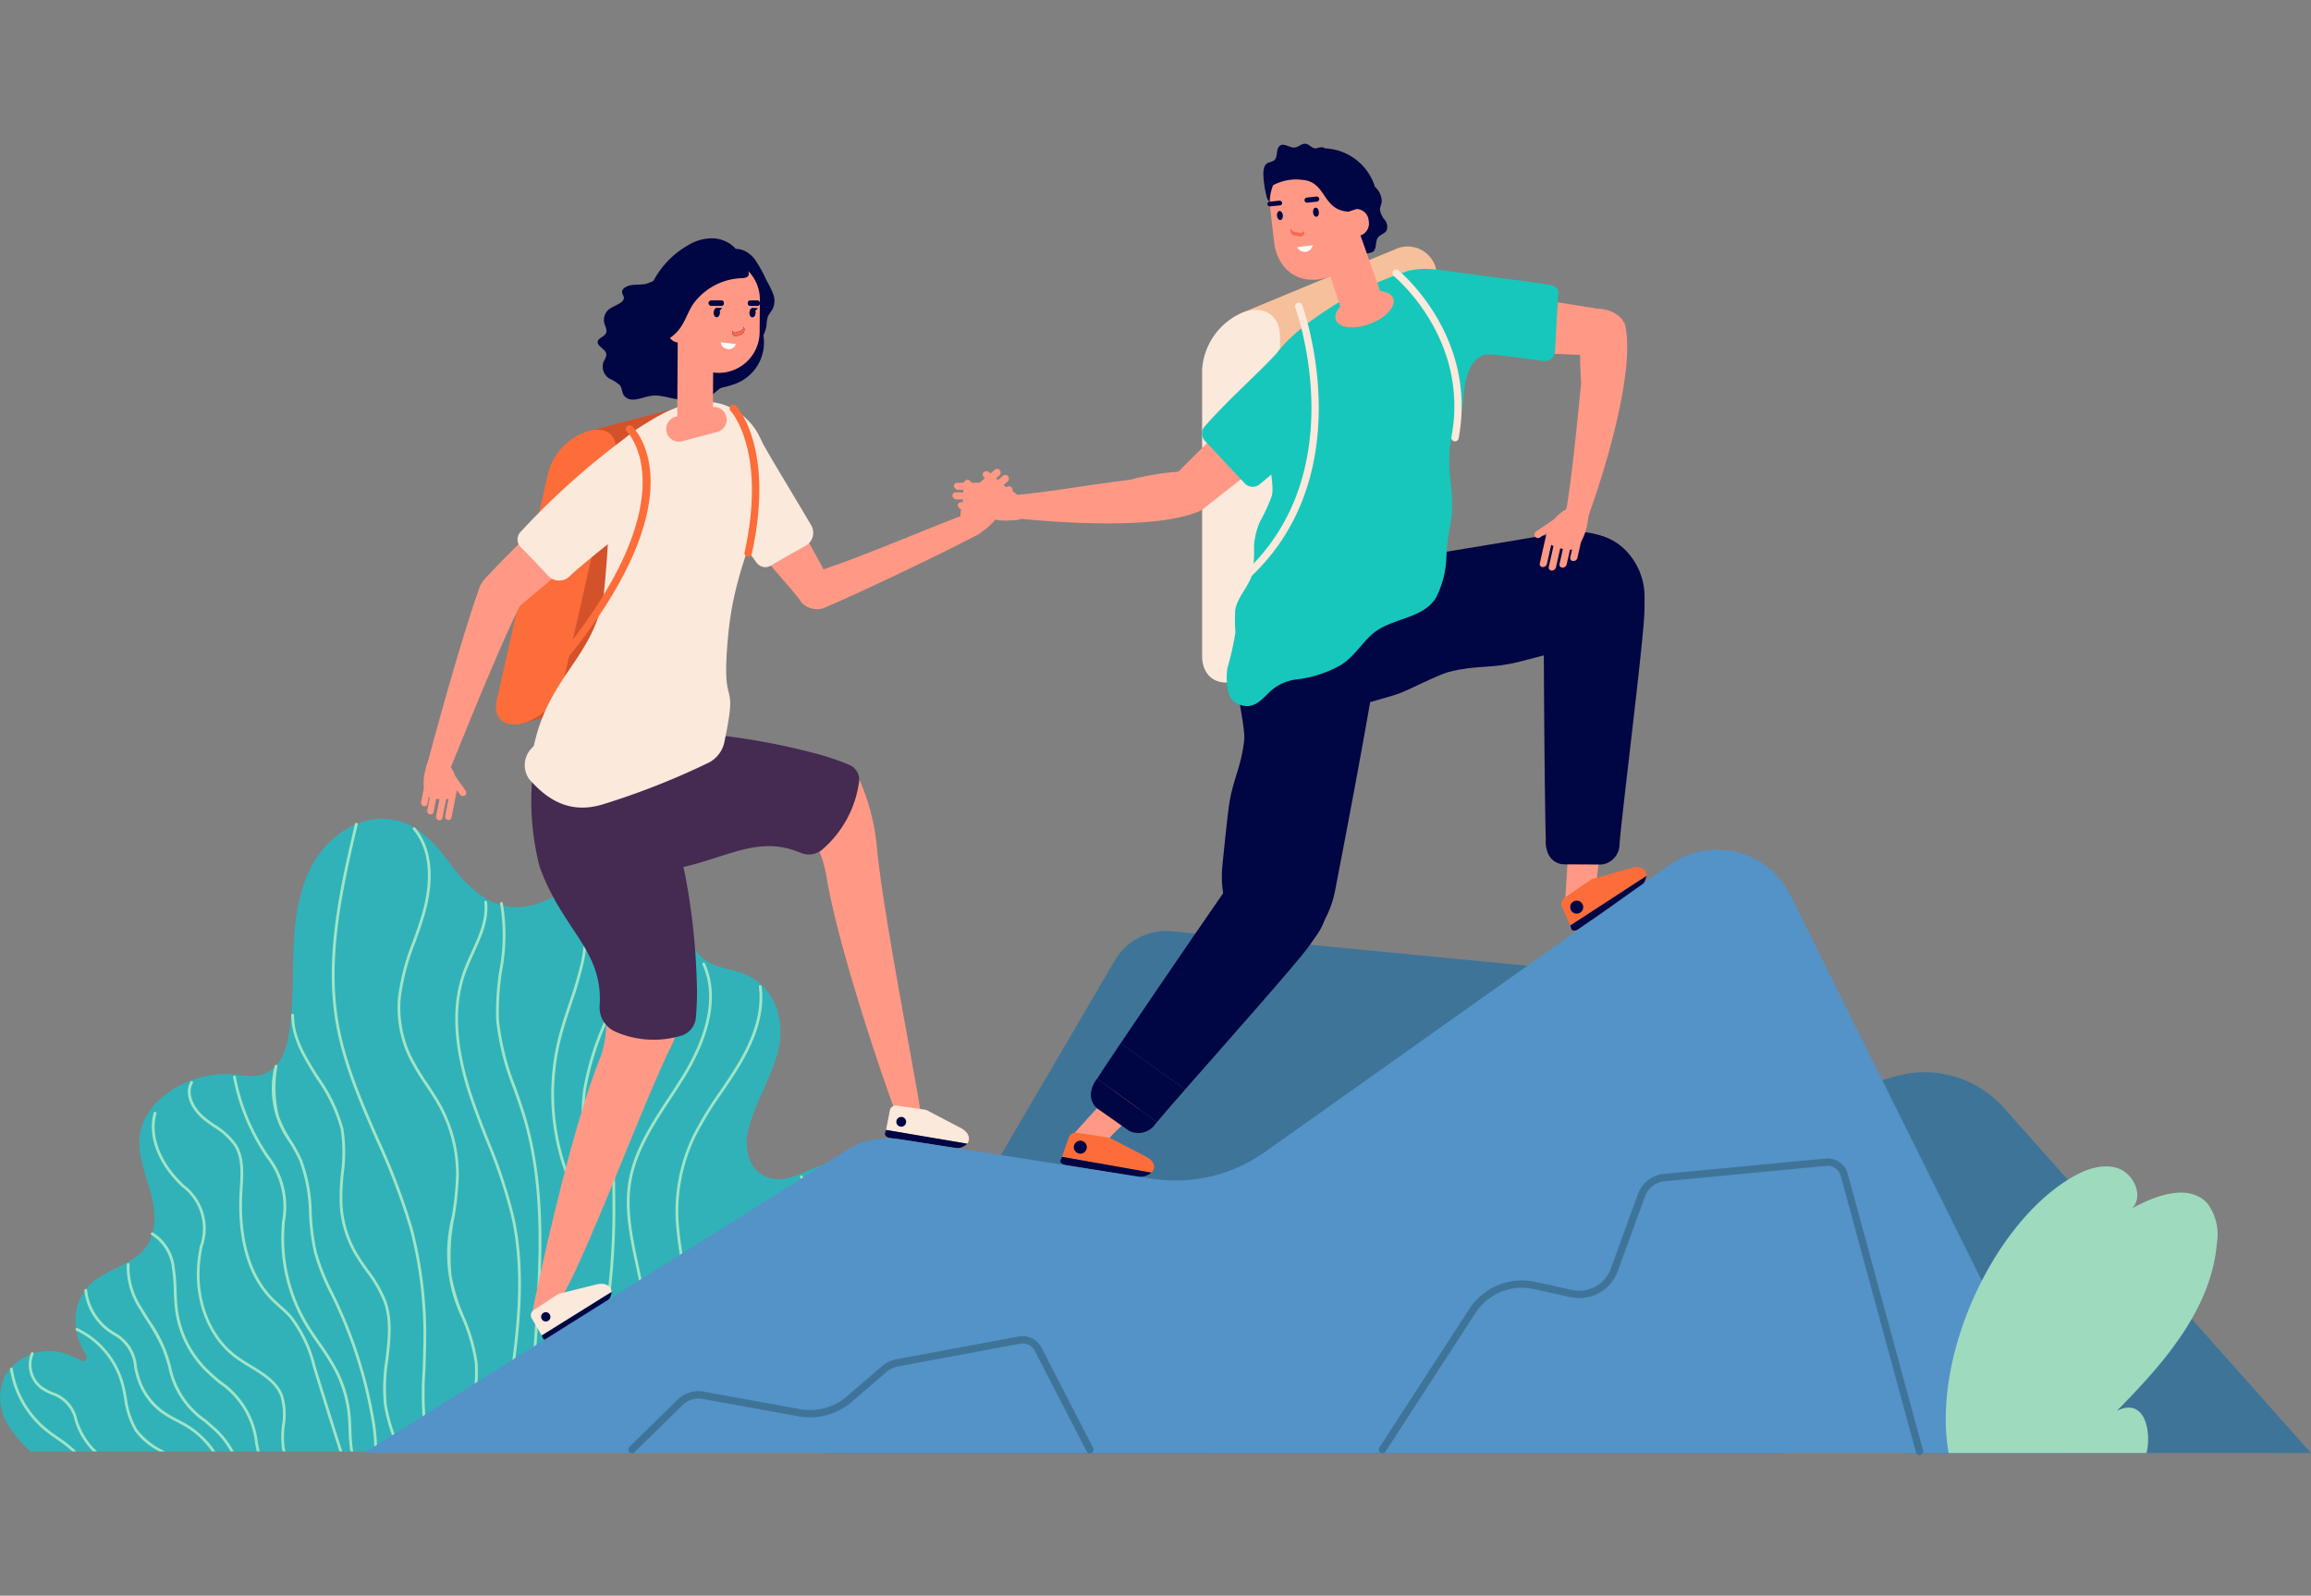 <svg xmlns="http://www.w3.org/2000/svg" width="256.272" height="177" viewBox="0 0 256.272 177">
  <rect x="0" y="0" width="256.272" height="177" fill="#808080" stroke="none"/>
  <g id="Group_6406" data-name="Group 6406" transform="translate(936.264 2662)">
    <g id="Group_6405" data-name="Group 6405" transform="translate(-867.629 -1047.903)">
      <g id="Group_4718" data-name="Group 4718" transform="translate(-68.635 -1523.272)">
        <path id="Path_3480" data-name="Path 3480" d="M954.754,486.992H1061.38a9.188,9.188,0,0,0-3.9-9.4c-2.354-1.631-5.548-2.56-7.224-4.659-1.589-1.989-1.417-4.548-.942-6.878s1.2-4.72.521-7.018a5.927,5.927,0,0,0-6.238-4.036c-2.278.321-4.2,2.093-6.466,1.744-2.593-.4-3.273-3.156-2.8-5.234.716-3.166,2.711-6.077,3.411-9.245s-.417-7.016-4.087-8.332c-1.055-.378-2.238-.514-3.242-.973-3.4-1.554-2.985-5.66-5.374-8.138a7.662,7.662,0,0,0-6.8-1.852c-3.47.73-6,3.685-9.586,3.663-3.186-.02-5.485-2.376-7.133-4.558s-3.53-4.651-6.651-5.163c-3.8-.624-7.257,2.085-8.8,4.933-3.273,6.037-1.488,13.007-2.771,19.506-.326,1.652-1.2,3.568-3.238,3.939a10.318,10.318,0,0,1-2.735-.105c-4.986-.443-10.009,2.85-10.445,6.847-.243,2.225.748,4.4,1.307,6.59s.593,4.7-1.224,6.393c-1.387,1.3-3.586,1.858-5.109,3.052-2.634,2.065-2.594,5.607-.912,8.233a.428.428,0,0,1-.537.633,13.457,13.457,0,0,0-2.183-.919,5.837,5.837,0,0,0-6.233,2.494,5.722,5.722,0,0,0,.537,5.891A13.647,13.647,0,0,0,954.754,486.992Z" transform="translate(-951.388 -416.824)" fill="#31b2b9"/>
        <g id="Group_4717" data-name="Group 4717" transform="translate(1.106 0.441)">
          <g id="Group_4698" data-name="Group 4698" transform="translate(35.689)">
            <path id="Path_3481" data-name="Path 3481" d="M1078.558,465.731a56.91,56.91,0,0,1,2.848,8.588c1.335,6.164.542,12.726-.306,18.393-.372,2.484-.786,4.983-1.231,7.472h.313c.441-2.473.853-4.957,1.223-7.426.852-5.694,1.648-12.289.3-18.5a57.163,57.163,0,0,0-2.863-8.635c-.608-1.551-1.236-3.155-1.773-4.755-1.856-5.532-2.106-10.038-.766-13.776.263-.734.6-1.474.925-2.189.822-1.8,1.671-3.67,1.448-5.656a.154.154,0,1,0-.307.034c.213,1.9-.618,3.728-1.423,5.494-.328.721-.667,1.467-.935,2.212-1.364,3.806-1.115,8.378.764,13.978C1077.319,462.57,1077.949,464.177,1078.558,465.731Z" transform="translate(-1061.457 -430.457)" fill="#a0e5c6"/>
            <path id="Path_3482" data-name="Path 3482" d="M1046.468,453.047a73.994,73.994,0,0,1,3.791,9.981,46.706,46.706,0,0,1,1.464,13.172c-.012.76-.037,1.539-.062,2.293a36.114,36.114,0,0,0,.475,9.139h.317a35.58,35.58,0,0,1-.484-9.129c.025-.755.05-1.536.063-2.3a47.027,47.027,0,0,0-1.474-13.257,74.261,74.261,0,0,0-3.806-10.024c-1.821-4.175-3.7-8.493-4.457-13.037-1.218-7.35.575-15.023,2.157-21.792a.154.154,0,1,0-.3-.07c-1.589,6.8-3.39,14.5-2.161,21.913C1042.749,444.519,1044.64,448.855,1046.468,453.047Z" transform="translate(-1041.583 -417.905)" fill="#a0e5c6"/>
          </g>
          <g id="Group_4699" data-name="Group 4699" transform="translate(53.885 5.746)">
            <path id="Path_3483" data-name="Path 3483" d="M1088.145,460.2c.356,1.013.724,2.06,1.036,3.1,2.385,7.945,1.808,16.438,1.249,24.652-.277,4.084-.559,8.3-.485,12.431h.308c-.075-4.124.206-8.331.484-12.41.561-8.241,1.14-16.763-1.261-24.761-.314-1.045-.683-2.1-1.04-3.112a28.65,28.65,0,0,1-1.912-7.575,29.177,29.177,0,0,1,.357-5.493,21.094,21.094,0,0,0,.071-7.474.154.154,0,1,0-.3.07,20.861,20.861,0,0,1-.076,7.364,29.415,29.415,0,0,0-.359,5.552A28.878,28.878,0,0,0,1088.145,460.2Z" transform="translate(-1086.187 -436.397)" fill="#a0e5c6"/>
            <path id="Path_3484" data-name="Path 3484" d="M1111.041,470.388a78.383,78.383,0,0,1-4.7,25.583h.328a78.687,78.687,0,0,0,4.683-25.579c.018-1.325,0-2.675-.015-3.98a59.49,59.49,0,0,1,.477-10.359,16.414,16.414,0,0,1,1.405-4.711c.31-.625.683-1.233,1.044-1.822.219-.357.445-.725.656-1.1a19.785,19.785,0,0,0,2.431-7.368c.221-1.839.137-4.338-1.517-5.8a7.638,7.638,0,0,0-.8-.592,6.021,6.021,0,0,1-.9-.7,1.544,1.544,0,0,1-.447-1.75.154.154,0,0,0-.267-.155,1.83,1.83,0,0,0,.5,2.124,6.388,6.388,0,0,0,.949.731,7.446,7.446,0,0,1,.769.568c1.553,1.371,1.627,3.763,1.415,5.529a19.475,19.475,0,0,1-2.393,7.252c-.208.366-.433.733-.651,1.087-.365.594-.741,1.208-1.057,1.846a16.714,16.714,0,0,0-1.433,4.8,59.757,59.757,0,0,0-.48,10.413C1111.041,467.719,1111.058,469.067,1111.041,470.388Z" transform="translate(-1098.117 -431.991)" fill="#a0e5c6"/>
          </g>
          <g id="Group_4700" data-name="Group 4700" transform="translate(65.605 15.51)">
            <path id="Path_3485" data-name="Path 3485" d="M1116.443,507.489c-.532.868-1.071,1.748-1.527,2.652h.343c.43-.829.933-1.652,1.447-2.491a32.5,32.5,0,0,0,1.776-3.155,19.471,19.471,0,0,0,1.314-10.877c-.193-1.394-.5-2.806-.788-4.171-.649-3.027-1.32-6.156-.8-9.217.567-3.372,2.51-6.333,4.39-9.2.517-.788,1.051-1.6,1.548-2.411,2.089-3.4,4.173-8.355,2.233-12.607a.154.154,0,0,0-.281.128c1.884,4.128-.165,8.977-2.216,12.318-.495.805-1.028,1.618-1.543,2.4-1.9,2.891-3.859,5.88-4.437,9.316-.524,3.119.153,6.278.808,9.332.292,1.36.593,2.766.784,4.149a19.16,19.16,0,0,1-1.288,10.7A32.193,32.193,0,0,1,1116.443,507.489Z" transform="translate(-1114.916 -455.924)" fill="#a0e5c6"/>
          </g>
          <g id="Group_4701" data-name="Group 4701" transform="translate(60.026 5.783)">
            <path id="Path_3486" data-name="Path 3486" d="M1103.659,467.038a.155.155,0,0,1-.141-.09,25.533,25.533,0,0,1-1.564-16.54c.334-1.372.787-2.733,1.227-4.049a45.911,45.911,0,0,0,1.318-4.447c.53-2.367.819-5.766-.814-8.509a.154.154,0,0,1,.265-.158c1.685,2.83,1.392,6.312.85,8.734a46.092,46.092,0,0,1-1.326,4.477c-.437,1.31-.889,2.664-1.22,4.024a25.227,25.227,0,0,0,1.406,16.026,17.12,17.12,0,0,0,.913-6.616,32.808,32.808,0,0,1,.182-3.837,31.775,31.775,0,0,1,2.244-7.463c1.092-2.784,2.222-5.663,2.313-8.666a13.17,13.17,0,0,0-2.165-7.606.154.154,0,0,1,.257-.17,13.472,13.472,0,0,1,2.216,7.785c-.093,3.056-1.233,5.961-2.335,8.769a31.556,31.556,0,0,0-2.225,7.39,32.527,32.527,0,0,0-.179,3.8c-.019,2.393-.04,4.868-1.083,7.056A.155.155,0,0,1,1103.659,467.038Z" transform="translate(-1101.24 -432.081)" fill="#a0e5c6"/>
          </g>
          <g id="Group_4702" data-name="Group 4702" transform="translate(71.52 18.015)">
            <path id="Path_3487" data-name="Path 3487" d="M1148.4,533.7c-.72,3.857-2.686,7.452-4.629,10.7h.359c1.925-3.228,3.855-6.8,4.573-10.642.221-1.186.333-2.416.441-3.607a14.049,14.049,0,0,1,3.054-9.281c.429-.6.872-1.222,1.254-1.871.632-1.075,1.583-3.169.844-5.112a.154.154,0,0,0-.288.109c.693,1.824-.217,3.82-.822,4.847-.374.637-.814,1.253-1.239,1.848a14.339,14.339,0,0,0-3.11,9.433C1148.73,531.3,1148.619,532.526,1148.4,533.7Z" transform="translate(-1137.915 -492.685)" fill="#a0e5c6"/>
            <path id="Path_3488" data-name="Path 3488" d="M1129.722,513.777a16.264,16.264,0,0,1,.539-3.848,33.079,33.079,0,0,1,1.317-3.709,18.214,18.214,0,0,0,1.111-13.156,39.523,39.523,0,0,1-.666-5.019,19.218,19.218,0,0,1,1.858-9.132,38.706,38.706,0,0,1,3-4.924c.643-.947,1.308-1.926,1.909-2.923,2-3.315,2.8-6.215,2.455-8.866a.154.154,0,1,0-.306.04c.337,2.579-.453,5.414-2.414,8.667-.6.99-1.259,1.966-1.9,2.909a38.885,38.885,0,0,0-3.02,4.964,19.521,19.521,0,0,0-1.888,9.279,39.724,39.724,0,0,0,.67,5.059,17.926,17.926,0,0,1-1.094,12.988,33.425,33.425,0,0,0-1.329,3.745,16.594,16.594,0,0,0-.55,3.928Z" transform="translate(-1129.414 -462.066)" fill="#a0e5c6"/>
          </g>
          <g id="Group_4703" data-name="Group 4703" transform="translate(79.803 37.842)">
            <path id="Path_3489" data-name="Path 3489" d="M1169.8,561.852a17.676,17.676,0,0,1-3.205,5.68l-.053.068h.389a17.662,17.662,0,0,0,3.167-5.661c.166-.575.3-1.2.429-1.8.428-1.989.871-4.045,2.57-4.925a7.532,7.532,0,0,1,1.591-.53c1.028-.262,2.092-.532,2.58-1.489a.154.154,0,0,0-.275-.14c-.425.833-1.375,1.075-2.381,1.331a7.738,7.738,0,0,0-1.656.555c-1.828.947-2.286,3.076-2.73,5.134C1170.095,560.672,1169.962,561.287,1169.8,561.852Z" transform="translate(-1159.677 -535.714)" fill="#a0e5c6"/>
            <path id="Path_3490" data-name="Path 3490" d="M1150.073,542.551c.16-.271.322-.543.488-.818a23.647,23.647,0,0,0,1.589-2.941,22.9,22.9,0,0,0,1.186-4.287,17.2,17.2,0,0,1,4.128-8.952,31.861,31.861,0,0,0,2.4-3.549,15.982,15.982,0,0,0,1.545-11.219.154.154,0,0,0-.3.07,15.671,15.671,0,0,1-1.515,11,31.675,31.675,0,0,1-2.374,3.514,17.492,17.492,0,0,0-4.183,9.074,22.639,22.639,0,0,1-1.168,4.23,23.4,23.4,0,0,1-1.569,2.9c-.194.323-.389.648-.58.977Z" transform="translate(-1149.717 -510.665)" fill="#a0e5c6"/>
          </g>
          <g id="Group_4704" data-name="Group 4704" transform="translate(84.087 40.565)">
            <path id="Path_3491" data-name="Path 3491" d="M1160.374,544.238a.153.153,0,0,1-.095-.033.155.155,0,0,1-.027-.216,17.28,17.28,0,0,0,2.439-5.265,31.816,31.816,0,0,1,1.178-3.156,31.14,31.14,0,0,1,3.99-6.032c.636-.816,1.294-1.66,1.9-2.512,2.485-3.494,3.519-6.692,3.073-9.505a.154.154,0,1,1,.3-.049c.459,2.9-.594,6.17-3.127,9.733-.61.858-1.27,1.7-1.908,2.523a30.875,30.875,0,0,0-3.953,5.97,31.636,31.636,0,0,0-1.167,3.125,17.506,17.506,0,0,1-2.488,5.357A.154.154,0,0,1,1160.374,544.238Z" transform="translate(-1160.22 -517.34)" fill="#a0e5c6"/>
          </g>
          <g id="Group_4705" data-name="Group 4705" transform="translate(89.992 57.538)">
            <path id="Path_3492" data-name="Path 3492" d="M1175.021,571.136a7.167,7.167,0,0,1,2.432-3.719,9,9,0,0,1,2.2-1,14.1,14.1,0,0,0,1.55-.612,7.167,7.167,0,0,0,3.91-6.717.154.154,0,1,0-.308.019,6.851,6.851,0,0,1-3.737,6.421,13.813,13.813,0,0,1-1.516.6,9.227,9.227,0,0,0-2.273,1.034,7.662,7.662,0,0,0-2.583,3.972Z" transform="translate(-1174.694 -558.947)" fill="#a0e5c6"/>
          </g>
          <g id="Group_4706" data-name="Group 4706" transform="translate(95.331 59.634)">
            <path id="Path_3493" data-name="Path 3493" d="M1188.16,574.178a7.492,7.492,0,0,1,1.782-1.862c.3-.213.628-.4.946-.586a9.183,9.183,0,0,0,1.286-.843,8.58,8.58,0,0,0,2.116-3.211,6.943,6.943,0,0,1,2.383-3.306.154.154,0,1,0-.163-.261,7.277,7.277,0,0,0-2.5,3.438,8.351,8.351,0,0,1-2.033,3.1,8.941,8.941,0,0,1-1.244.813c-.323.187-.657.38-.969.6a7.984,7.984,0,0,0-1.982,2.113Z" transform="translate(-1187.782 -564.085)" fill="#a0e5c6"/>
          </g>
          <g id="Group_4707" data-name="Group 4707" transform="translate(101.828 60.947)">
            <path id="Path_3494" data-name="Path 3494" d="M1213.421,583.211c.381-.67.744-1.35,1.068-2.049a1.151,1.151,0,0,1,.371-.526,1.087,1.087,0,0,1,.418-.106,2.177,2.177,0,0,0,.333-.059,1.162,1.162,0,0,0,.815-.956.154.154,0,0,0-.306-.036.845.845,0,0,1-.593.7,1.9,1.9,0,0,1-.286.05,1.322,1.322,0,0,0-.537.146,1.39,1.39,0,0,0-.494.661c-.345.745-.734,1.468-1.145,2.179Z" transform="translate(-1209.247 -574.431)" fill="#a0e5c6"/>
            <path id="Path_3495" data-name="Path 3495" d="M1204.048,576.083a15.106,15.106,0,0,0,.648-2.295c.12-.534.245-1.087.408-1.613a10.38,10.38,0,0,1,2.928-4.6.154.154,0,1,0-.208-.228,10.692,10.692,0,0,0-3.015,4.742c-.166.537-.292,1.1-.414,1.636a14.059,14.059,0,0,1-.689,2.362Z" transform="translate(-1203.707 -567.302)" fill="#a0e5c6"/>
          </g>
          <g id="Group_4708" data-name="Group 4708" transform="translate(103.785 63.07)">
            <path id="Path_3496" data-name="Path 3496" d="M1208.845,579.165A20.558,20.558,0,0,0,1209.7,577c.582-1.669,1.132-3.246,2.46-4.211a.154.154,0,0,0-.181-.25c-1.407,1.022-2,2.719-2.57,4.36a18.959,18.959,0,0,1-.9,2.267Z" transform="translate(-1208.504 -572.508)" fill="#a0e5c6"/>
          </g>
          <g id="Group_4709" data-name="Group 4709" transform="translate(19.723 21.176)">
            <path id="Path_3497" data-name="Path 3497" d="M1036.036,482.618a16.871,16.871,0,0,1,.038,4.862,24.8,24.8,0,0,0-.143,3.5,12.333,12.333,0,0,0,1.6,5.435c.4.69.864,1.352,1.316,1.991a14.253,14.253,0,0,1,1.966,3.4c.711,2.025.461,4.137.195,6.374a20.091,20.091,0,0,0-.177,4.969,19.48,19.48,0,0,0,1.013,3.734c.168.487.334.987.489,1.488h.323c-.163-.536-.341-1.07-.52-1.589a19.2,19.2,0,0,1-1-3.674,19.834,19.834,0,0,1,.178-4.893c.258-2.173.525-4.42-.21-6.513a14.494,14.494,0,0,0-2.005-3.473c-.449-.634-.913-1.289-1.3-1.966a12.018,12.018,0,0,1-1.562-5.3,24.555,24.555,0,0,1,.142-3.451,17.1,17.1,0,0,0-.043-4.952,17.813,17.813,0,0,0-2.716-5.7c-1.417-2.249-2.756-4.374-2.755-6.889a.154.154,0,0,0-.308,0c0,2.6,1.425,4.866,2.8,7.053A17.6,17.6,0,0,1,1036.036,482.618Z" transform="translate(-1019.089 -469.813)" fill="#a0e5c6"/>
            <path id="Path_3498" data-name="Path 3498" d="M1004.154,492.39c.371.3.775.585,1.165.857a7.5,7.5,0,0,1,2.27,2.078c.828,1.342.724,3.027.624,4.657-.009.139-.017.279-.025.417-.21,3.652.224,8.7,3.482,12.016.288.293.6.571.9.84a14.426,14.426,0,0,1,1.174,1.138,14.659,14.659,0,0,1,2.583,5.492c.9,2.922,1.832,5.883,2.761,8.8l.166.52h.324c-.066-.206-.132-.412-.2-.614-.928-2.916-1.857-5.877-2.76-8.8a14.9,14.9,0,0,0-2.646-5.605,14.737,14.737,0,0,0-1.2-1.163c-.3-.266-.6-.541-.884-.827-3.18-3.233-3.6-8.192-3.394-11.782.008-.138.016-.276.025-.415.1-1.678.21-3.413-.669-4.838a7.85,7.85,0,0,0-2.357-2.169c-.386-.268-.784-.545-1.146-.842-1.185-.974-2.028-2.591-1.345-3.8a.154.154,0,0,0-.268-.152C1001.934,489.62,1002.909,491.367,1004.154,492.39Z" transform="translate(-1002.445 -480.654)" fill="#a0e5c6"/>
          </g>
          <g id="Group_4710" data-name="Group 4710" transform="translate(24.728 26.831)">
            <path id="Path_3499" data-name="Path 3499" d="M1027.336,492.241a17.652,17.652,0,0,1,1.119,2.025,17.441,17.441,0,0,1,1.094,5.887,25.239,25.239,0,0,0,.568,4.4,24.779,24.779,0,0,0,1.849,4.61c.171.354.347.72.515,1.081a50.13,50.13,0,0,1,3.938,12.461,21.158,21.158,0,0,1,.388,3.869h.308a21.5,21.5,0,0,0-.392-3.923,50.436,50.436,0,0,0-3.963-12.537c-.169-.363-.346-.729-.516-1.084a24.536,24.536,0,0,1-1.828-4.551,24.967,24.967,0,0,1-.559-4.343,17.686,17.686,0,0,0-1.12-5.99,17.92,17.92,0,0,0-1.138-2.061,13.126,13.126,0,0,1-1.381-2.7,13.262,13.262,0,0,1-.168-5.53.154.154,0,0,0-.306-.034,10.091,10.091,0,0,0,1.591,8.429Z" transform="translate(-1021.12 -483.675)" fill="#a0e5c6"/>
            <path id="Path_3500" data-name="Path 3500" d="M1018.381,495.634a8.827,8.827,0,0,1,1.771,7.189c-.029.477-.06.97-.072,1.453a18.8,18.8,0,0,0,2.586,9.919c.45.761.962,1.5,1.456,2.211a27.322,27.322,0,0,1,1.881,2.98,13.635,13.635,0,0,1,1.449,4.975c.045.5.063,1.007.081,1.5a19.659,19.659,0,0,0,.153,2.127c.016.1.036.2.054.3h.313c-.022-.115-.044-.229-.061-.348a19.491,19.491,0,0,1-.15-2.094c-.018-.5-.036-1.011-.082-1.517a13.943,13.943,0,0,0-1.482-5.088,27.5,27.5,0,0,0-1.9-3.014c-.491-.709-1-1.442-1.444-2.193a18.487,18.487,0,0,1-2.543-9.755c.012-.477.042-.967.072-1.441a9.117,9.117,0,0,0-1.821-7.378c-.15-.228-.3-.464-.452-.7a23.194,23.194,0,0,1-3.166-8.061.154.154,0,0,0-.3.056,23.511,23.511,0,0,0,3.209,8.17C1018.075,495.168,1018.23,495.4,1018.381,495.634Z" transform="translate(-1014.714 -485.395)" fill="#a0e5c6"/>
          </g>
          <g id="Group_4711" data-name="Group 4711" transform="translate(15.736 32.062)">
            <path id="Path_3501" data-name="Path 3501" d="M995.973,504.789a5.779,5.779,0,0,1,2.006,6.662c-.056.312-.115.634-.162.949-.691,4.543.9,9,4.042,11.361.524.393,1.107.748,1.672,1.093,1.465.893,2.85,1.737,3.406,3.228a7.064,7.064,0,0,1,.172,3.156,10.177,10.177,0,0,0-.021,2.528c.022.134.053.266.086.4h.315a4.422,4.422,0,0,1-.1-.448,9.962,9.962,0,0,1,.023-2.451,7.39,7.39,0,0,0-.19-3.292c-.594-1.591-2.089-2.5-3.535-3.384-.558-.34-1.135-.692-1.647-1.076-3.056-2.291-4.6-6.636-3.922-11.068.047-.311.105-.631.161-.94a6.064,6.064,0,0,0-2.089-6.933c-.224-.228-.454-.464-.671-.7-2.095-2.274-2.969-4.959-2.34-7.18a.154.154,0,0,0-.3-.084c-.658,2.325.243,5.119,2.411,7.473C995.515,504.321,995.747,504.559,995.973,504.789Z" transform="translate(-992.673 -496.498)" fill="#a0e5c6"/>
          </g>
          <g id="Group_4712" data-name="Group 4712" transform="translate(8.239 45.435)">
            <path id="Path_3502" data-name="Path 3502" d="M992.471,529.569a4.958,4.958,0,0,1,2.265,3.705,19.457,19.457,0,0,1,.2,2.482c.026.7.053,1.429.145,2.14a11.707,11.707,0,0,0,3.144,6.552c.535.557,1.135,1.07,1.716,1.566a9.182,9.182,0,0,1,4.019,6.7l.18.853h.315l-.194-.916a9.469,9.469,0,0,0-4.12-6.876c-.574-.491-1.169-1-1.694-1.545a11.394,11.394,0,0,1-3.061-6.378c-.091-.7-.118-1.416-.143-2.111a19.7,19.7,0,0,0-.2-2.522,5.257,5.257,0,0,0-2.425-3.927.154.154,0,1,0-.144.272Z" transform="translate(-985.007 -529.278)" fill="#a0e5c6"/>
            <path id="Path_3503" data-name="Path 3503" d="M976.907,549.353c.194.141.4.272.6.4a4.384,4.384,0,0,1,2.323,3.67c.1.432.209.879.35,1.3a7.5,7.5,0,0,0,2.819,3.779,14.839,14.839,0,0,0,1.565.909,15.81,15.81,0,0,1,1.42.812,9.848,9.848,0,0,1,2.461,2.444h.381a10.419,10.419,0,0,0-2.67-2.7,16.024,16.024,0,0,0-1.447-.829,14.54,14.54,0,0,1-1.533-.889,7.191,7.191,0,0,1-2.7-3.622c-.136-.411-.241-.852-.342-1.278a4.675,4.675,0,0,0-2.456-3.858c-.194-.125-.394-.254-.581-.389a6.193,6.193,0,0,1-2.487-4.319.154.154,0,0,0-.306.031A6.5,6.5,0,0,0,976.907,549.353Z" transform="translate(-974.294 -538.377)" fill="#a0e5c6"/>
          </g>
          <g id="Group_4713" data-name="Group 4713" transform="translate(12.927 48.828)">
            <path id="Path_3504" data-name="Path 3504" d="M988.088,544.118a19.994,19.994,0,0,1,1.691,3.076,20.333,20.333,0,0,1,.638,1.961,9.628,9.628,0,0,0,3.981,6.059c.251.217.511.44.76.664a9.489,9.489,0,0,1,2.165,2.618h.344a9.539,9.539,0,0,0-2.3-2.847c-.251-.225-.512-.45-.764-.667a9.341,9.341,0,0,1-3.887-5.911,15.171,15.171,0,0,0-2.364-5.115c-.284-.452-.578-.92-.849-1.387a8.127,8.127,0,0,1-1.383-4.8.154.154,0,1,0-.307-.029,8.412,8.412,0,0,0,1.423,4.985C987.507,543.194,987.8,543.664,988.088,544.118Z" transform="translate(-985.787 -537.596)" fill="#a0e5c6"/>
          </g>
          <g id="Group_4714" data-name="Group 4714" transform="translate(2.074 56.037)">
            <path id="Path_3505" data-name="Path 3505" d="M960.464,565.879a6.487,6.487,0,0,0,1.276.694,3.769,3.769,0,0,1,2.56,2.927c.092.255.187.518.292.771a8.188,8.188,0,0,0,1.729,2.58h.436a7.9,7.9,0,0,1-1.88-2.7c-.1-.246-.2-.505-.287-.757a4.057,4.057,0,0,0-2.723-3.1,6.27,6.27,0,0,1-1.216-.659,3.084,3.084,0,0,1-.929-3.573.154.154,0,0,0-.282-.124A3.4,3.4,0,0,0,960.464,565.879Z" transform="translate(-959.182 -559.161)" fill="#a0e5c6"/>
            <path id="Path_3506" data-name="Path 3506" d="M972.023,555.561a9.326,9.326,0,0,1,4.9,5.742c.171.588.289,1.212.4,1.816a9.318,9.318,0,0,0,1.2,3.6,7.536,7.536,0,0,0,2.716,2.24h.646a8.062,8.062,0,0,1-3.107-2.413,8.954,8.954,0,0,1-1.154-3.481c-.115-.611-.235-1.243-.41-1.845a9.638,9.638,0,0,0-5.067-5.935.154.154,0,1,0-.132.279Z" transform="translate(-966.732 -555.268)" fill="#a0e5c6"/>
          </g>
          <g id="Group_4715" data-name="Group 4715" transform="translate(0 60.427)">
            <path id="Path_3507" data-name="Path 3507" d="M957.987,573.038c.423.345.878.662,1.318.969a15.871,15.871,0,0,1,1.718,1.321h.432a14.03,14.03,0,0,0-1.974-1.574c-.435-.3-.886-.618-1.3-.955a10.7,10.7,0,0,1-3.776-6.639.154.154,0,1,0-.305.046A11.008,11.008,0,0,0,957.987,573.038Z" transform="translate(-954.099 -566.028)" fill="#a0e5c6"/>
          </g>
          <g id="Group_4716" data-name="Group 4716" transform="translate(42.979 0.507)">
            <path id="Path_3508" data-name="Path 3508" d="M1062.55,447.758c.526.793,1.07,1.613,1.527,2.461a15.673,15.673,0,0,1,1.866,7.479,32.023,32.023,0,0,1-.471,4.6,16.535,16.535,0,0,0,1.089,11.238,19.41,19.41,0,0,1,1.463,5.059,19.721,19.721,0,0,1-.443,5.255,23.164,23.164,0,0,0-.485,4.516h.308a22.889,22.889,0,0,1,.48-4.463,19.934,19.934,0,0,0,.446-5.338,19.638,19.638,0,0,0-1.483-5.141,21.994,21.994,0,0,1-1.4-4.509,21.774,21.774,0,0,1,.325-6.571,32.368,32.368,0,0,0,.474-4.647,15.986,15.986,0,0,0-1.9-7.627c-.463-.86-1.011-1.686-1.541-2.485a25.276,25.276,0,0,1-1.848-3.1,12.49,12.49,0,0,1-1.152-6.39,25.246,25.246,0,0,1,1.644-6.24c.366-1.026.745-2.086,1.047-3.148.654-2.294,1.383-6.579-1.083-9.508a.154.154,0,0,0-.236.2c2.374,2.819,1.66,6.99,1.023,9.225-.3,1.052-.677,2.107-1.041,3.128a25.482,25.482,0,0,0-1.661,6.318,12.8,12.8,0,0,0,1.181,6.548A25.581,25.581,0,0,0,1062.55,447.758Z" transform="translate(-1059.453 -419.149)" fill="#a0e5c6"/>
          </g>
        </g>
      </g>
      <g id="Group_4774" data-name="Group 4774" transform="translate(69.072 -1586.719)">
        <path id="Path_3545" data-name="Path 3545" d="M1310.575,299.858l-21.627,9.127.023-40.368,16.907-7.012a3.245,3.245,0,0,1,4.7,2.934Z" transform="translate(-1288.948 -261.297)" fill="#f6c09c"/>
      </g>
      <g id="Group_4775" data-name="Group 4775" transform="translate(64.673 -1579.72)">
        <path id="Path_3546" data-name="Path 3546" d="M1282.481,319.428c-2.385,1.006-4.318-.148-4.318-2.579V285.04a7.417,7.417,0,0,1,4.318-6.223c2.384-1.006,4.317.148,4.317,2.579v31.81A7.418,7.418,0,0,1,1282.481,319.428Z" transform="translate(-1278.164 -278.454)" fill="#fbe9dc"/>
      </g>
      <g id="Group_4776" data-name="Group 4776" transform="translate(-10.596 -1569.507)">
        <path id="Path_3547" data-name="Path 3547" d="M1112.106,334.039l-18.446,5.077,7.274-32.407,11.812-3.08a4.168,4.168,0,0,1,5.117,4.953Z" transform="translate(-1093.66 -303.49)" fill="#d3522a"/>
      </g>
      <g id="Group_4777" data-name="Group 4777" transform="translate(-13.642 -1566.429)">
        <path id="Path_3548" data-name="Path 3548" d="M1089.165,343.605c-2.033.53-3.325-.614-2.886-2.555l5.746-25.41a6.68,6.68,0,0,1,4.476-4.475c2.033-.53,3.325.614,2.886,2.555l-5.746,25.41A6.68,6.68,0,0,1,1089.165,343.605Z" transform="translate(-1086.193 -311.035)" fill="#fc6d3a"/>
      </g>
      <path id="Path_3549" data-name="Path 3549" d="M1472.383,527.975l-34.071-38.3a11.75,11.75,0,0,0-12.015-3.485l-27.779,7.961,28.959,33.819Z" transform="translate(-1284.746 -1980.897)" fill="#3f7499"/>
      <path id="Path_3550" data-name="Path 3550" d="M1282.113,505.236l-25.17-53.742-42.6-4.13a6.593,6.593,0,0,0-6.327,3.232l-31.982,54.641Z" transform="translate(-1153.027 -1958.159)" fill="#3f7499"/>
      <g id="Group_4786" data-name="Group 4786" transform="translate(20.497 -1527.668)">
        <g id="Group_4785" data-name="Group 4785">
          <path id="Path_3555" data-name="Path 3555" d="M1172.3,410.466c-.669.295-1.377.388-2.425.892.213.442.684.7,1.013,1.212a13.025,13.025,0,0,1,1.531,4.423c1.44,8.536,7.03,24.556,7.551,25.7,1.468.813,3.015,1.209,2.786-.215-.846-5.267-4.227-22.44-4.8-29.18a24.459,24.459,0,0,0-1.931-7.248C1174.509,407.9,1174.315,409.579,1172.3,410.466Z" transform="translate(-1169.877 -406.047)" fill="#ff9985"/>
        </g>
      </g>
      <g id="Group_4787" data-name="Group 4787" transform="translate(-7.004 -1533.983)">
        <path id="Path_3556" data-name="Path 3556" d="M1136.11,397.086a1.786,1.786,0,0,0-1.051-1.772,27.1,27.1,0,0,0-3.949-1.323,73.633,73.633,0,0,0-11.226-2.05,49.89,49.89,0,0,1-4.934-1.373l-.642,1.552-11.842,12.725a8.067,8.067,0,0,0,1.074.141c2.273.952,6.713,2.361,9.031,2.233,7.636-.422,11.437-4.577,17.079-2.156a2.327,2.327,0,0,0,2.478-.47A12.06,12.06,0,0,0,1136.11,397.086Z" transform="translate(-1102.465 -390.568)" fill="#452a51"/>
      </g>
      <g id="Group_4791" data-name="Group 4791" transform="translate(29.496 -1491.469)">
        <g id="Group_4790" data-name="Group 4790" transform="translate(0 0)">
          <g id="Group_4788" data-name="Group 4788" transform="translate(0.121)">
            <path id="Path_3557" data-name="Path 3557" d="M1196.678,495.259l3.847,2.014c.941.493,1.1,1.251.708,1.741l-9-1.527.421-2.131a.67.67,0,0,1,.752-.568Z" transform="translate(-1192.233 -494.781)" fill="#fbe9dc"/>
          </g>
          <g id="Group_4789" data-name="Group 4789" transform="translate(0 2.706)">
            <path id="Path_3558" data-name="Path 3558" d="M1192.057,501.413l-.11.356c-.068.221.178.472.513.525l7,1.09a1.66,1.66,0,0,0,1.6-.443Z" transform="translate(-1191.936 -501.413)" fill="#000543"/>
          </g>
        </g>
      </g>
      <g id="Group_4792" data-name="Group 4792" transform="translate(30.763 -1490.207)">
        <path id="Path_3559" data-name="Path 3559" d="M1196.116,498.523a.543.543,0,1,1-.427-.638A.543.543,0,0,1,1196.116,498.523Z" transform="translate(-1195.04 -497.874)" fill="#000543"/>
      </g>
      <g id="Group_4794" data-name="Group 4794" transform="translate(-9.568 -1504.635)">
        <g id="Group_4793" data-name="Group 4793" transform="translate(0 0)">
          <path id="Path_3560" data-name="Path 3560" d="M1104.382,464.019a14.943,14.943,0,0,0-.061,1.776,11.479,11.479,0,0,1-.6,4.452c-3.514,8.589-7.365,27.138-7.546,28.235.4.7.7.039,1.168.134s.592-.071,1.216-.559c2.165-1.693,9.69-22.406,13.01-29.007.944-1.876.653-3.749,1.072-6.541-2.326.934-3.148,1.882-5.389,1.7C1106.507,464.149,1105.583,464.075,1104.382,464.019Z" transform="translate(-1096.18 -462.508)" fill="#ff9985"/>
        </g>
      </g>
      <path id="Path_3561" data-name="Path 3561" d="M1114.021,426.868A73.01,73.01,0,0,0,1112.7,415.1a22.071,22.071,0,0,0-5.349-10.249c-5.111-2.01-6.649.9-11.761-1.11a8.62,8.62,0,0,0,.178,1.1,29.276,29.276,0,0,0,.846,9.569c2.543,7.072,7.043,9.2,6.646,15.382a2.936,2.936,0,0,0,1.733,2.89,10.533,10.533,0,0,0,7.426.414,2.294,2.294,0,0,0,1.51-1.938A31.368,31.368,0,0,0,1114.021,426.868Z" transform="translate(-1105.4 -1932.349)" fill="#452a51"/>
      <g id="Group_4798" data-name="Group 4798" transform="translate(-9.764 -1471.694)">
        <g id="Group_4797" data-name="Group 4797">
          <g id="Group_4795" data-name="Group 4795">
            <path id="Path_3562" data-name="Path 3562" d="M1098.753,544.374l4.214-1.045c1.031-.256,1.654.206,1.685.833l-7.747,4.828-1.1-1.873a.669.669,0,0,1,.186-.924Z" transform="translate(-1095.699 -543.257)" fill="#fbe9dc"/>
          </g>
          <g id="Group_4796" data-name="Group 4796" transform="translate(1.206 0.905)">
            <path id="Path_3563" data-name="Path 3563" d="M1098.656,550.3l.154.339c.1.211.447.235.732.052l5.958-3.826a1.662,1.662,0,0,0,.9-1.393Z" transform="translate(-1098.656 -545.475)" fill="#000543"/>
          </g>
        </g>
      </g>
      <g id="Group_4799" data-name="Group 4799" transform="translate(-8.628 -1468.546)">
        <path id="Path_3564" data-name="Path 3564" d="M1099.11,550.985a.516.516,0,1,1-.615.393A.516.516,0,0,1,1099.11,550.985Z" transform="translate(-1098.484 -550.973)" fill="#000543"/>
      </g>
      <g id="Group_4801" data-name="Group 4801" transform="translate(104.954 -1524.044)">
        <g id="Group_4800" data-name="Group 4800" transform="translate(0 0)">
          <path id="Path_3565" data-name="Path 3565" d="M1377.446,415.665l-.543,8.82,3.337-.682.95-8.872Z" transform="translate(-1376.904 -414.932)" fill="#ff9985"/>
        </g>
      </g>
      <path id="Path_3566" data-name="Path 3566" d="M1306.607,343.7l-.376,15.977c2.278-.67,8.861-2.453,10.186-2.905,1.24-.424,4.474-2.141,5.741-2.466,3.131-.8,4.54-.324,7.678-1.1,1.52-.374,3.766-.979,6.108-1.617,4.609-1.254,7.735-4.984,7.031-8.392-.662-3.206-4.5-5.057-8.9-4.275C1326,340.369,1314.04,342.145,1306.607,343.7Z" transform="translate(-1230.108 -1893.873)" fill="#000543"/>
      <path id="Path_3567" data-name="Path 3567" d="M1376.077,339.464c-2.755,0-4.895,2.276-5.008,5.356-.088,2.406,0,16.3.1,23.824.03,2.279.061,3.974.089,4.588,0,.041,0,.084,0,.126a3.173,3.173,0,0,0,.263,1.539,1.96,1.96,0,0,0,1.8,1.177l4.127.02a2.265,2.265,0,0,0,1.983-2.213c.005-.091.014-.206.025-.339.072-.864.261-2.59.508-4.758.789-6.917,2.171-18.348,2.229-20.767.008-.315.012-.9.014-1.635C1382.218,342.69,1379.366,339.469,1376.077,339.464Z" transform="translate(-1268.474 -1894.295)" fill="#000543"/>
      <g id="Group_4803" data-name="Group 4803" transform="translate(50.225 -1494.649)">
        <g id="Group_4802" data-name="Group 4802" transform="translate(0 0)">
          <path id="Path_3568" data-name="Path 3568" d="M1248.675,486.986l-5.927,6.554,3.033,1.549,1.5-1.725,4.781-4.615Z" transform="translate(-1242.747 -486.986)" fill="#ff9985"/>
        </g>
      </g>
      <path id="Path_3569" data-name="Path 3569" d="M1300.805,369.718l-11.492-2.2a3.285,3.285,0,0,0-3.9,3c-.057.851-.1,1.6-.123,2.213-.049,1.309.866,4.886.715,6.186-.371,3.211-1.325,4.354-1.73,7.56-.2,1.553-.436,3.866-.681,6.282-.481,4.752,1.88,9.008,5.314,9.573,3.231.532,6.334-2.39,7.179-6.772C1297.647,387.5,1299.595,377.216,1300.805,369.718Z" transform="translate(-1216.672 -1910.869)" fill="#000543"/>
      <g id="Group_4804" data-name="Group 4804" transform="translate(52.361 -1520.42)">
        <path id="Path_3570" data-name="Path 3570" d="M1247.992,488.887a1.96,1.96,0,0,0,.808,1.992l3.381,2.367a2.265,2.265,0,0,0,2.891-.689c.056-.072.128-.161.213-.264l-6.632-4.822A3.175,3.175,0,0,0,1247.992,488.887Z" transform="translate(-1247.984 -461.503)" fill="#000543"/>
        <path id="Path_3571" data-name="Path 3571" d="M1276.831,435.184c.186-.254.524-.737.942-1.336,2.112-3.031,1.6-7.3-1.1-9.181-2.262-1.573-5.32-.917-7.168,1.55-1.442,1.927-9.283,13.4-13.488,19.639l7.151,5.128C1267.759,445.748,1275.4,437.14,1276.831,435.184Z" transform="translate(-1252.741 -423.815)" fill="#000543"/>
        <path id="Path_3572" data-name="Path 3572" d="M1252.232,477.844c-1.273,1.89-2.213,3.3-2.541,3.822-.022.035-.045.07-.068.106l6.632,4.822c.551-.669,1.69-1.98,3.128-3.621Z" transform="translate(-1248.954 -455.803)" fill="#000543"/>
      </g>
      <g id="Group_4809" data-name="Group 4809" transform="translate(104.503 -1517.909)">
        <g id="Group_4808" data-name="Group 4808" transform="translate(0 0)">
          <g id="Group_4807" data-name="Group 4807">
            <g id="Group_4805" data-name="Group 4805">
              <path id="Path_3573" data-name="Path 3573" d="M1379.177,431.294l4.416-1.235c1.081-.3,1.667.2,1.63.893l-8.434,5.49-.919-2.056a.832.832,0,0,1,.29-1.027Z" transform="translate(-1375.799 -429.969)" fill="#fc6d3a"/>
            </g>
            <g id="Group_4806" data-name="Group 4806" transform="translate(0.991 0.982)">
              <path id="Path_3574" data-name="Path 3574" d="M1378.229,437.868l.121.372c.075.232.43.253.742.044l6.5-4.348a2.15,2.15,0,0,0,1.073-1.56Z" transform="translate(-1378.229 -432.377)" fill="#000543"/>
            </g>
          </g>
        </g>
        <path id="Path_3575" data-name="Path 3575" d="M1379.531,439.389a.72.72,0,1,1-1-.185A.72.72,0,0,1,1379.531,439.389Z" transform="translate(-1377.231 -435.362)" fill="#000543"/>
      </g>
      <g id="Group_4814" data-name="Group 4814" transform="translate(48.95 -1488.465)">
        <g id="Group_4813" data-name="Group 4813" transform="translate(0 0)">
          <g id="Group_4812" data-name="Group 4812">
            <g id="Group_4810" data-name="Group 4810" transform="translate(0.19)">
              <path id="Path_3576" data-name="Path 3576" d="M1245.351,502.709l4.068,2.116c1,.518,1.082,1.283.581,1.765l-9.91-1.753.734-2.129a.833.833,0,0,1,.913-.552Z" transform="translate(-1240.09 -502.146)" fill="#fc6d3a"/>
            </g>
            <g id="Group_4811" data-name="Group 4811" transform="translate(0 2.69)">
              <path id="Path_3577" data-name="Path 3577" d="M1239.814,508.741l-.166.355c-.1.22.142.479.512.539l7.715,1.265a2.148,2.148,0,0,0,1.85-.406Z" transform="translate(-1239.623 -508.741)" fill="#000543"/>
            </g>
          </g>
        </g>
        <path id="Path_3578" data-name="Path 3578" d="M1244.378,504.449a.72.72,0,1,1-.989.245A.72.72,0,0,1,1244.378,504.449Z" transform="translate(-1241.792 -503.448)" fill="#000543"/>
      </g>
      <path id="Path_3679" data-name="Path 3679" d="M1286.705,315.712c1.409.384,2.228-.7,3.109-1.528a5.233,5.233,0,0,1,3.032-1.36,12.935,12.935,0,0,0,4.819-1.587c1.441-.892,2.236-2.317,3.478-3.42,2.069-1.837,5.674-1.618,7.121-4.132a10.773,10.773,0,0,0,1.08-3.95c0-.148,0-.293,0-.43-.021-.869-.006-13.295,1.284-19.091,1.084-4.87,2.808-14.477-5.475-12.706a48.245,48.245,0,0,0-5.606,2.273c-2.942,1.651-6.815,4.051-8.87,6.708-.383.5.218,2.907-.307,4.7-.376,1.284,1.67,1.542,1.511,2.774-.762,5.883-2.6,15.248-6.741,29.589-.08.279.187.875.2,1.125A1.961,1.961,0,0,0,1286.705,315.712Z" transform="translate(-1217.613 -1851.567)" fill="#17c7bb"/>
      <path id="Path_3688" data-name="Path 3688" d="M1239.209,492.144l-30.708-61.88a9.078,9.078,0,0,0-13.386-3.368l-44.886,31.856a17.154,17.154,0,0,1-12.586,2.958l-27.835-4.366a8.763,8.763,0,0,0-6.016,1.235l-53.477,33.565Z" transform="translate(-1078.592 -1945.067)" fill="#5393c7"/>
      <g id="Group_4933" data-name="Group 4933" transform="translate(71.462 -1598.153)">
        <g id="Group_4932" data-name="Group 4932" transform="translate(0 0)">
          <g id="Group_4919" data-name="Group 4919">
            <path id="Path_3689" data-name="Path 3689" d="M1294.81,236.815c-.026-.581.038-1.205.523-1.435a4.8,4.8,0,0,0,.631-.232c.292-.2.31-.614.361-.982s.2-.758.6-.784c.384-.025.84.3,1.239.311.591.022.92-.621,1.533-.359.254.108.473.353.729.427a.58.58,0,0,0,.217.016l.054,0a1.717,1.717,0,0,1,.69-.11.737.737,0,0,1,.25.116c.1.007.2.007.308.018a6.078,6.078,0,0,1,5.235,4.255,2.189,2.189,0,0,1,.752,1.714,6.29,6.29,0,0,0-.2.742,2.108,2.108,0,0,0,.513,1.177,1.2,1.2,0,0,1,.228,1.2c-.206.349-.709.452-.953.777-.361.482-.079,1.332-.63,1.622-.229.12-.536.09-.74.242-.231.172-.275.544-.423.8l-.3-2.878c.377-.18.886-.455.925-.926a1.21,1.21,0,0,0-1.092-1.384,1.042,1.042,0,0,0-.156,0c0-.025-.845.151-.845.151-2.94-.454-2.2-3.32-4.875-3.776a5.443,5.443,0,0,0-3.273.269,3.964,3.964,0,0,0-.51,1.914l-.1,0a1.024,1.024,0,0,1-.353-.658A11.59,11.59,0,0,1,1294.81,236.815Z" transform="translate(-1294.805 -233.27)" fill="#000543"/>
          </g>
          <g id="Group_4921" data-name="Group 4921" transform="translate(6.176 9.049)">
            <g id="Group_4920" data-name="Group 4920">
              <path id="Path_3690" data-name="Path 3690" d="M1312.381,264.679h5.029l-3.036-8.562a.861.861,0,0,0-1.023-.632l-2.915.978a.86.86,0,0,0-.435,1.121Z" transform="translate(-1309.944 -255.451)" fill="#ff9985"/>
            </g>
          </g>
          <g id="Group_4930" data-name="Group 4930" transform="translate(0.707 3.987)">
            <g id="Group_4922" data-name="Group 4922">
              <path id="Path_3691" data-name="Path 3691" d="M1300.165,243.067c2.688.2,2.153,3.352,5.108,3.523l.9-.3a1.4,1.4,0,0,1,1.341,1.345,1.39,1.39,0,0,1-1.062,1.634,4.8,4.8,0,0,1-.272,1.489,5.336,5.336,0,0,1-4.346,3.357c-2.579.3-4.5-1.488-4.807-4.146l-.455-3.89c-.005-.046,0-.09-.008-.136a4.842,4.842,0,0,1,.349-2.283A5.35,5.35,0,0,1,1300.165,243.067Z" transform="translate(-1296.538 -243.042)" fill="#ff9985"/>
            </g>
            <g id="Group_4924" data-name="Group 4924" transform="translate(3.859 1.866)">
              <g id="Group_4923" data-name="Group 4923">
                <path id="Path_3692" data-name="Path 3692" d="M1306.249,247.738l1.064-.119a.284.284,0,1,1,.063.565l-1.064.119a.284.284,0,1,1-.063-.565Z" transform="translate(-1305.997 -247.617)" fill="#000543"/>
              </g>
            </g>
            <g id="Group_4926" data-name="Group 4926" transform="translate(0.798 3.476)">
              <g id="Group_4925" data-name="Group 4925">
                <path id="Path_3693" data-name="Path 3693" d="M1298.5,252.1c.031.277.2.486.383.465s.3-.261.27-.538-.2-.485-.382-.465S1298.469,251.826,1298.5,252.1Z" transform="translate(-1298.495 -251.563)" fill="#000543"/>
              </g>
            </g>
            <g id="Group_4928" data-name="Group 4928" transform="translate(4.796 3.106)">
              <g id="Group_4927" data-name="Group 4927">
                <path id="Path_3694" data-name="Path 3694" d="M1308.3,251.194c.031.277.2.485.382.465s.3-.261.27-.538-.2-.486-.382-.465S1308.269,250.917,1308.3,251.194Z" transform="translate(-1308.295 -250.655)" fill="#000543"/>
              </g>
            </g>
            <g id="Group_4929" data-name="Group 4929" transform="translate(2.279 5.373)">
              <path id="Path_3695" data-name="Path 3695" d="M1302.148,256.312l.03-.1a.565.565,0,0,0,.454.426l.571.093a.429.429,0,0,0,.446-.227l.018.052a.443.443,0,0,1-.491.578l-.57-.093A.572.572,0,0,1,1302.148,256.312Z" transform="translate(-1302.124 -256.213)" fill="#fa694f"/>
            </g>
          </g>
          <g id="Group_4931" data-name="Group 4931" transform="translate(0.449 6.313)">
            <path id="Path_3696" data-name="Path 3696" d="M1296.232,248.847l.984-.1a.292.292,0,0,1,.322.233.261.261,0,0,1-.243.292l-1,.1-.068.007a.293.293,0,0,1-.322-.233.259.259,0,0,1,.235-.289c-.009-.007.088-.021.088-.021Z" transform="translate(-1295.906 -248.744)" fill="#000543"/>
          </g>
        </g>
        <path id="Path_3697" data-name="Path 3697" d="M1305.742,260.894a.9.9,0,0,1-1.7.2Z" transform="translate(-1300.277 -249.625)" fill="#fff"/>
      </g>
      <path id="Path_3698" data-name="Path 3698" d="M1320.789,274.116c.339.9-.809,2.16-2.564,2.824s-3.453.477-3.792-.419.809-2.161,2.564-2.824S1320.45,273.22,1320.789,274.116Z" transform="translate(-1234.929 -1855.122)" fill="#ff9985"/>
      <g id="Group_4945" data-name="Group 4945" transform="translate(36.978 -1561.833)">
        <g id="Group_4935" data-name="Group 4935" transform="translate(3.365 0)">
          <g id="Group_4934" data-name="Group 4934">
            <path id="Path_3699" data-name="Path 3699" d="M1218.622,322.406a.425.425,0,0,0,.083.613l1.831,1.625a.491.491,0,0,0,.655.042.425.425,0,0,0-.083-.613l-1.831-1.624A.491.491,0,0,0,1218.622,322.406Z" transform="translate(-1218.525 -322.3)" fill="#ff9985"/>
          </g>
        </g>
        <g id="Group_4936" data-name="Group 4936" transform="translate(2.762 1.298)">
          <path id="Path_3700" data-name="Path 3700" d="M1218.287,329.4a2.441,2.441,0,0,1-.947-.587,1.181,1.181,0,0,1-.238-.612,4.616,4.616,0,0,1,.029-1.572,1.254,1.254,0,0,1,1.036-1.109,3.064,3.064,0,0,1,1.993.428,4.3,4.3,0,0,1,2.013,1.752c.646,1.092.408,1.95-1.325,1.93A6.836,6.836,0,0,1,1218.287,329.4Z" transform="translate(-1217.048 -325.481)" fill="#ff9985"/>
        </g>
        <g id="Group_4938" data-name="Group 4938" transform="translate(0.173 1.284)">
          <g id="Group_4937" data-name="Group 4937">
            <path id="Path_3701" data-name="Path 3701" d="M1214.549,326.23l-3.37.007a.489.489,0,0,1-.475-.391.339.339,0,0,1,.355-.392l3.371-.007a.489.489,0,0,1,.475.391A.339.339,0,0,1,1214.549,326.23Z" transform="translate(-1210.699 -325.447)" fill="#ff9985"/>
          </g>
        </g>
        <g id="Group_4940" data-name="Group 4940" transform="translate(0 2.345)">
          <g id="Group_4939" data-name="Group 4939">
            <path id="Path_3702" data-name="Path 3702" d="M1214.126,328.832l-3.37.007a.489.489,0,0,1-.475-.391.339.339,0,0,1,.355-.392l3.37-.007a.489.489,0,0,1,.476.391A.34.34,0,0,1,1214.126,328.832Z" transform="translate(-1210.276 -328.049)" fill="#ff9985"/>
          </g>
        </g>
        <g id="Group_4942" data-name="Group 4942" transform="translate(0.605 3.437)">
          <g id="Group_4941" data-name="Group 4941">
            <path id="Path_3703" data-name="Path 3703" d="M1215.609,331.509l-3.37.007a.489.489,0,0,1-.476-.391.34.34,0,0,1,.355-.392l3.37-.007a.489.489,0,0,1,.476.391A.34.34,0,0,1,1215.609,331.509Z" transform="translate(-1211.758 -330.726)" fill="#ff9985"/>
          </g>
        </g>
        <g id="Group_4944" data-name="Group 4944" transform="translate(1.633 4.435)">
          <g id="Group_4943" data-name="Group 4943">
            <path id="Path_3704" data-name="Path 3704" d="M1218.13,333.953l-3.37.007a.489.489,0,0,1-.475-.391.34.34,0,0,1,.355-.393l3.371-.007a.488.488,0,0,1,.475.391A.339.339,0,0,1,1218.13,333.953Z" transform="translate(-1214.279 -333.17)" fill="#ff9985"/>
          </g>
        </g>
      </g>
      <path id="Path_3705" data-name="Path 3705" d="M1281.5,309.746l-8.3,6.5a1.617,1.617,0,0,1-2.2-.188c-1.121-1.44-2.043-2.448-.749-3.742l7.363-7.341Z" transform="translate(-1208.434 -1873.879)" fill="#ff9985"/>
      <path id="Path_3706" data-name="Path 3706" d="M1246.348,322.9c-.5-1.122-6.166-.155-8.081.4-5.281.638-9.505,1.486-13.978,1.8v2.336c6.209.707,16.938,1.394,21.62-.632C1246.865,326.394,1247.336,325.138,1246.348,322.9Z" transform="translate(-1181.594 -1884.181)" fill="#ff9985"/>
      <path id="Path_3707" data-name="Path 3707" d="M1293.187,293.679a50.489,50.489,0,0,1-8.632,9,1.212,1.212,0,0,1-1.679-.087l-4.4-4.7a1.214,1.214,0,0,1-.024-1.637c2.9-3.268,6.249-6.143,8.218-8.367C1289.84,284.306,1296.212,289.865,1293.187,293.679Z" transform="translate(-1213.483 -1863.075)" fill="#17c7bb"/>
      <g id="Group_4957" data-name="Group 4957" transform="translate(101.519 -1558.048)">
        <g id="Group_4947" data-name="Group 4947" transform="translate(0 1.442)">
          <g id="Group_4946" data-name="Group 4946">
            <path id="Path_3708" data-name="Path 3708" d="M1368.539,337.149a.441.441,0,0,0,.616.055l1.969-1.342a.447.447,0,0,0,.177-.6.441.441,0,0,0-.616-.056l-1.969,1.341A.447.447,0,0,0,1368.539,337.149Z" transform="translate(-1368.483 -335.114)" fill="#ff9985"/>
          </g>
        </g>
        <g id="Group_4948" data-name="Group 4948" transform="translate(1.338 0)">
          <path id="Path_3709" data-name="Path 3709" d="M1375.579,335.658a2.306,2.306,0,0,1-.771.748,1.222,1.222,0,0,1-.648.088,4.852,4.852,0,0,1-1.528-.366,1.223,1.223,0,0,1-.867-1.2,2.788,2.788,0,0,1,.835-1.749,4.187,4.187,0,0,1,2.131-1.482c1.2-.361,1.989.044,1.607,1.64A6.164,6.164,0,0,1,1375.579,335.658Z" transform="translate(-1371.764 -331.58)" fill="#ff9985"/>
        </g>
        <g id="Group_4950" data-name="Group 4950" transform="translate(0.591 2.968)">
          <g id="Group_4949" data-name="Group 4949">
            <path id="Path_3710" data-name="Path 3710" d="M1371.428,339.268l-.7,3.115a.473.473,0,0,1-.481.355.331.331,0,0,1-.309-.412l.7-3.115a.473.473,0,0,1,.481-.355A.331.331,0,0,1,1371.428,339.268Z" transform="translate(-1369.931 -338.854)" fill="#ff9985"/>
          </g>
        </g>
        <g id="Group_4952" data-name="Group 4952" transform="translate(1.591 3.356)">
          <g id="Group_4951" data-name="Group 4951">
            <path id="Path_3711" data-name="Path 3711" d="M1373.88,340.22l-.7,3.115a.474.474,0,0,1-.481.355.331.331,0,0,1-.309-.413l.7-3.115a.473.473,0,0,1,.481-.355A.331.331,0,0,1,1373.88,340.22Z" transform="translate(-1372.383 -339.806)" fill="#ff9985"/>
          </g>
        </g>
        <g id="Group_4954" data-name="Group 4954" transform="translate(2.784 3.033)">
          <g id="Group_4953" data-name="Group 4953">
            <path id="Path_3712" data-name="Path 3712" d="M1376.8,339.427l-.7,3.115a.474.474,0,0,1-.481.355.331.331,0,0,1-.309-.413l.7-3.115a.473.473,0,0,1,.481-.355A.331.331,0,0,1,1376.8,339.427Z" transform="translate(-1375.307 -339.013)" fill="#ff9985"/>
          </g>
        </g>
        <g id="Group_4956" data-name="Group 4956" transform="translate(3.972 2.297)">
          <g id="Group_4955" data-name="Group 4955">
            <path id="Path_3713" data-name="Path 3713" d="M1379.717,337.625l-.7,3.116a.474.474,0,0,1-.481.355.331.331,0,0,1-.309-.413l.7-3.115a.473.473,0,0,1,.481-.355A.332.332,0,0,1,1379.717,337.625Z" transform="translate(-1378.219 -337.211)" fill="#ff9985"/>
          </g>
        </g>
      </g>
      <path id="Path_3714" data-name="Path 3714" d="M1364.936,281.1l9.15.393c.849.032,2.443-.33,2.531-1.172.062-1.824-.719-3.67-2.526-3.957l-8.81-1.4Z" transform="translate(-1264.864 -1856.108)" fill="#ff9985"/>
      <g id="Group_4958" data-name="Group 4958" transform="translate(104.844 -1579.848)">
        <path id="Path_3715" data-name="Path 3715" d="M1378.489,286.364c-.5,5.151-.9,9.264-1.553,13.582-.03.2-.2.645-.3,1.145l2.409.732c1.965-5.286,5.425-16.481,4.355-21.754-.2-.99-1.705-2.286-4.1-1.839C1378.1,278.455,1378.353,284.443,1378.489,286.364Z" transform="translate(-1376.635 -278.14)" fill="#ff9985"/>
      </g>
      <path id="Path_3716" data-name="Path 3716" d="M1336.046,276.277c5.991.572,6.74.54,12.394,1.351a1.162,1.162,0,0,0,1.231-1.145l.35-6.429c.034-.628-.52-.831-1.141-.923-4.323-.642-9.06-1.185-12-1.625C1332.157,266.8,1331.2,275.815,1336.046,276.277Z" transform="translate(-1245.864 -1851.669)" fill="#17c7bb"/>
      <path id="Path_3717" data-name="Path 3717" d="M1289.84,319.9a18.434,18.434,0,0,1-1.295,2.819,7.963,7.963,0,0,0-.681,2.8,13.817,13.817,0,0,1-.2,3.078c-.407,1.409-1.628,2.5-1.878,3.949a18.573,18.573,0,0,0,.021,2.5,33.2,33.2,0,0,1-.886,3.953,6.588,6.588,0,0,0,.152,2.77.859.859,0,0,0,.342.559c.378.208.8-.189,1.039-.55a37,37,0,0,0,4.077-9.294,24.637,24.637,0,0,0,1.637-8.661,13.944,13.944,0,0,1-.047-2.619,12.725,12.725,0,0,1,1.014-2.9,4.908,4.908,0,0,0,.424-3,2.085,2.085,0,0,0-2.233-1.652C1288.472,314.252,1290.3,318.115,1289.84,319.9Z" transform="translate(-1217.442 -1878.993)" fill="#17c7bb"/>
      <path id="Path_3718" data-name="Path 3718" d="M1342.647,287.911c-.316,1.336-.224,2.757-.653,4.061-.218.662-.565,1.274-.8,1.93-1.011,2.822.158,5.947-.124,8.931-.084.9-.3,1.777-.423,2.67-.184,1.342-.159,2.715-.472,4.032a4.5,4.5,0,0,1-2.29,3.182c-.908-6.055,1.175-12.122,1.625-18.228a77.108,77.108,0,0,1,.548-7.882,8,8,0,0,1,1.543-3.783,3.828,3.828,0,0,1,3.657-1.427,2.061,2.061,0,0,1,1.078.6c.917,1.028.506,3.225-.841,3.092C1343.949,284.931,1343.059,286.173,1342.647,287.911Z" transform="translate(-1248.715 -1859.871)" fill="#17c7bb"/>
      <g id="Group_4959" data-name="Group 4959" transform="translate(12.775 -1560.533)">
        <path id="Path_3719" data-name="Path 3719" d="M1150.947,329.371c2.051,3.354,5.95,7.244,7.408,9.27a1.76,1.76,0,0,0,2.84.078l-.013-.031c.677-.652,1.01-1.142.521-2.058-1.146-2.145-4.246-7.764-6.071-11.144Z" transform="translate(-1150.947 -325.486)" fill="#ff9985"/>
      </g>
      <g id="Group_4960" data-name="Group 4960" transform="translate(19.781 -1557.211)">
        <path id="Path_3720" data-name="Path 3720" d="M1187.189,333.63c-5.152,1.936-13.256,5.452-17.214,6.585a2.243,2.243,0,0,0-1.815,2.4l.042-.031a2.16,2.16,0,0,0,2.907,1.584c4.587-1.951,13.533-6.271,16.9-8.05C1188.5,335.861,1187.814,333.9,1187.189,333.63Z" transform="translate(-1168.123 -333.63)" fill="#ff9985"/>
      </g>
      <g id="Group_4972" data-name="Group 4972" transform="translate(37.863 -1562.09)">
        <g id="Group_4962" data-name="Group 4962" transform="translate(0.266 1.213)">
          <g id="Group_4961" data-name="Group 4961">
            <path id="Path_3721" data-name="Path 3721" d="M1213.652,324.645a.446.446,0,0,1,.4.473l-.111,2.2a.422.422,0,0,1-.442.412.445.445,0,0,1-.4-.473l.11-2.2A.423.423,0,0,1,1213.652,324.645Z" transform="translate(-1213.099 -324.643)" fill="#ff9985"/>
          </g>
        </g>
        <g id="Group_4963" data-name="Group 4963" transform="translate(0 2.024)">
          <path id="Path_3722" data-name="Path 3722" d="M1216.684,329.7a2.044,2.044,0,0,0,.249-1.015,1.2,1.2,0,0,0-.283-.594,5.291,5.291,0,0,0-1.191-1.126,1.42,1.42,0,0,0-1.576-.164,2.581,2.581,0,0,0-1.125,1.549,3.728,3.728,0,0,0-.153,2.524c.345,1.2,1.156,1.672,2.4.581A5.872,5.872,0,0,0,1216.684,329.7Z" transform="translate(-1212.446 -326.632)" fill="#ff9985"/>
        </g>
        <g id="Group_4965" data-name="Group 4965" transform="translate(1.244 0)">
          <g id="Group_4964" data-name="Group 4964">
            <path id="Path_3723" data-name="Path 3723" d="M1216.133,324.492l2.446-2.087a.428.428,0,0,0,.053-.579.379.379,0,0,0-.55-.065l-2.446,2.087a.429.429,0,0,0-.053.58A.379.379,0,0,0,1216.133,324.492Z" transform="translate(-1215.495 -321.67)" fill="#ff9985"/>
          </g>
        </g>
        <g id="Group_4967" data-name="Group 4967" transform="translate(2.159 0.665)">
          <g id="Group_4966" data-name="Group 4966">
            <path id="Path_3724" data-name="Path 3724" d="M1218.376,326.122l2.446-2.087a.428.428,0,0,0,.053-.579.378.378,0,0,0-.549-.065l-2.446,2.087a.428.428,0,0,0-.053.58A.379.379,0,0,0,1218.376,326.122Z" transform="translate(-1217.739 -323.3)" fill="#ff9985"/>
          </g>
        </g>
        <g id="Group_4969" data-name="Group 4969" transform="translate(2.565 1.925)">
          <g id="Group_4968" data-name="Group 4968">
            <path id="Path_3725" data-name="Path 3725" d="M1219.372,329.211l2.446-2.087a.429.429,0,0,0,.053-.58.379.379,0,0,0-.55-.065l-2.446,2.087a.428.428,0,0,0-.053.579A.378.378,0,0,0,1219.372,329.211Z" transform="translate(-1218.734 -326.389)" fill="#ff9985"/>
          </g>
        </g>
        <g id="Group_4971" data-name="Group 4971" transform="translate(2.531 3.199)">
          <g id="Group_4970" data-name="Group 4970">
            <path id="Path_3726" data-name="Path 3726" d="M1219.289,332.333l2.446-2.087a.427.427,0,0,0,.053-.579.378.378,0,0,0-.549-.065l-2.446,2.087a.428.428,0,0,0-.054.579A.379.379,0,0,0,1219.289,332.333Z" transform="translate(-1218.651 -329.511)" fill="#ff9985"/>
          </g>
        </g>
      </g>
      <g id="Group_4973" data-name="Group 4973" transform="translate(9.462 -1565.466)">
        <path id="Path_3727" data-name="Path 3727" d="M1154.689,323.037c-1.2-2.079-4.959-8.216-5.666-9.642l-6.2,4.968c.77,1.2,3.957,6.339,5.821,8.833a1.2,1.2,0,0,0,1.567.311c1.574-.929,2.909-1.682,3.847-2.2A1.648,1.648,0,0,0,1154.689,323.037Z" transform="translate(-1142.827 -313.395)" fill="#fbe9dc"/>
      </g>
      <g id="Group_4974" data-name="Group 4974" transform="translate(-2.371 -1583.636)">
        <path id="Path_3728" data-name="Path 3728" d="M1131.579,272.817a10.585,10.585,0,0,0-2.8-1.245c-.008-.026,0-.048-.013-.074a2.568,2.568,0,0,0-1.468-1.383c-1.29-.614-2.478.007-3.649-.39-.448-.153-.667-.552-1.086-.746a2.193,2.193,0,0,0-1.778.171,7.266,7.266,0,0,1-1.607.734c-.518.113-1.078.055-1.606.137s-1.076.39-1.031.8c.021.2.174.372.2.566.06.547-.82.807-1.384,1.142a1.53,1.53,0,0,0-.807,1.635c.106.435.426.9.151,1.288-.218.3-.757.45-.854.789-.142.5.76.822.92,1.32.112.351-.169.691-.3,1.035a1.536,1.536,0,0,0,.731,1.821,4.4,4.4,0,0,1,1.082.689c.322.4.2.951.594,1.3.829.733,1.924-.025,3.068-.125,1.44-.126,3.038.856,4.229.234a2.225,2.225,0,0,1,.851-.4c.344-.026.661.175,1.007.177.649,0,.988-.632,1.513-.878.058-.013.377-.1.428-.1q.56-.146,1.082-.33a4.888,4.888,0,0,0,3.133-5.549l-.542-2.812C1131.614,272.691,1131.592,272.752,1131.579,272.817Z" transform="translate(-1113.822 -268.855)" fill="#000543"/>
      </g>
      <g id="Group_4975" data-name="Group 4975" transform="translate(-10.455 -1569.523)">
        <path id="Path_3729" data-name="Path 3729" d="M1116.6,329.093c.749-7.641,3.848-12.514,4.255-16.488a2.872,2.872,0,0,0,.047-.467,5.7,5.7,0,0,0-.02-.643c-.052-.595-.1-1.259-.178-1.92a6.809,6.809,0,0,0-1.738-3.874c-3.439-3.692-7.668-2.129-10.706-.352l-1.051.643c-4.951,3.031-3.783,5.308-3.783,5.308a120.8,120.8,0,0,1-.642,13.429c-1.085,7.109-6.086,9.079-7.756,16.877,0,0-.082.088-.209.23a2.684,2.684,0,0,0-.321,3.448c2.193,2.536,4.72,3.852,8.155,2.822a83.341,83.341,0,0,0,11.814-4.658,3.345,3.345,0,0,0,1.71-2.381C1117.781,333.335,1115.671,338.536,1116.6,329.093Z" transform="translate(-1094.005 -303.451)" fill="#fbe9dc"/>
      </g>
      <g id="Group_4976" data-name="Group 4976" transform="translate(3.269 -1587.667)">
        <path id="Path_3730" data-name="Path 3730" d="M1141.4,266.864a2.128,2.128,0,0,0,.084-1.7c-.008-.027-.025-.051-.034-.078a11.068,11.068,0,0,0-.737-1.494,14.224,14.224,0,0,0-1.3-2.327,3.349,3.349,0,0,0-.752-.69,2.3,2.3,0,0,0-1.331-.423,2.68,2.68,0,0,0-.272-.283,3.644,3.644,0,0,0-2.158-.885,4.02,4.02,0,0,0-.491,0,5.249,5.249,0,0,0-2.369.764,9.945,9.945,0,0,0-3.9,4.073,5.043,5.043,0,0,0-.228,3.768l1.1,3.335c.126.286.248.573.346.869.125.375.262.812.63.956a1.1,1.1,0,0,0,.951-.2,5.718,5.718,0,0,0,1.792-1.9c.18.081.355.154.521.215-.076.042-.135.091-.112.16.042.13.463.15.573.151.267,0,.531-.052.8-.057a15.438,15.438,0,0,1,2.45.773,2.507,2.507,0,0,0,2.188-.636,4.125,4.125,0,0,0,1.593-2.626,3.4,3.4,0,0,1,.162-1.007A8.3,8.3,0,0,1,1141.4,266.864Z" transform="translate(-1127.646 -258.974)" fill="#000543"/>
      </g>
      <g id="Group_4985" data-name="Group 4985" transform="translate(2.631 -1586.046)">
        <g id="Group_4977" data-name="Group 4977" transform="translate(0 0)">
          <path id="Path_3731" data-name="Path 3731" d="M1129.115,272.377a4.531,4.531,0,0,0,1.162-1.144c.559-.8.85-1.769,1.39-2.585a6.937,6.937,0,0,1,5.363-2.9c.289-.018.725-.029.816-.374a.82.82,0,0,0-.062-.423c-.11-.323-.317-.7-.388-.9a.471.471,0,0,0-.121-.208.456.456,0,0,0-.2-.078l-1.846-.4a16.584,16.584,0,0,0-2.56-.416,3.181,3.181,0,0,0-2.067.45c-.944.685-1.1,2.015-1.611,3.069a5.364,5.364,0,0,1-.414.689l-.381-.344a6.467,6.467,0,0,0-.177,1.077,9.381,9.381,0,0,0-1.757,2.519,1.994,1.994,0,0,0,.292,2.163,1.926,1.926,0,0,0,2.147.047c.075.245.155.493.245.751a5.207,5.207,0,0,0,1,1.785s0,.022.007.018.026-2.309.026-2.309A1.2,1.2,0,0,1,1129.115,272.377Z" transform="translate(-1126.082 -262.948)" fill="#000543"/>
        </g>
        <g id="Group_4978" data-name="Group 4978" transform="translate(3.033 2.008)">
          <path id="Path_3732" data-name="Path 3732" d="M1143.456,274.667l.024-3.641a4.456,4.456,0,0,0-1.3-3.155.818.818,0,0,1,.062.423c-.091.344-.527.355-.816.374a6.937,6.937,0,0,0-5.362,2.9c-.54.816-.83,1.782-1.39,2.585a4.536,4.536,0,0,1-1.162,1.144,1.2,1.2,0,0,0,.86.5l-.015,2.3-.044,6.425a.777.777,0,0,0,.653.856l2.634.018a.776.776,0,0,0,.664-.847l.037-5.424a4.484,4.484,0,0,0,.582.046A4.544,4.544,0,0,0,1143.456,274.667Zm-4.423-2.167c-.011.28-.168.5-.35.493s-.32-.241-.308-.521.169-.5.351-.493l.561.024-.284.261A.7.7,0,0,1,1139.033,272.5Zm.163-.771-1.1,0a.293.293,0,1,1,0-.586l1.1,0a.293.293,0,1,1,0,.586Zm2.2,3.207-.493.159c-.284.092-.55-.2-.488-.536l.01-.056a.356.356,0,0,0,.415.182l.493-.159a.564.564,0,0,0,.358-.488l.036.1A.616.616,0,0,1,1141.4,274.937Zm1.6-2.426c-.016.279-.178.5-.359.487s-.316-.246-.3-.526.177-.5.359-.487l.56.033-.289.257A.7.7,0,0,1,1142.995,272.51Zm.239-.773-.857,0a.3.3,0,0,1,0-.587l.857,0a.3.3,0,0,1,0,.587Z" transform="translate(-1133.517 -267.87)" fill="#ff9985"/>
        </g>
        <g id="Group_4979" data-name="Group 4979" transform="translate(8.673 9.924)">
          <path id="Path_3733" data-name="Path 3733" d="M1147.341,287.274c.028.291.179.646.808.753a.775.775,0,0,0,.844-.568Z" transform="translate(-1147.341 -287.274)" fill="#fff"/>
        </g>
        <g id="Group_4980" data-name="Group 4980" transform="translate(7.317 5.279)">
          <path id="Path_3734" data-name="Path 3734" d="M1145.414,275.89l-1.1,0a.293.293,0,0,0,0,.586l1.1,0a.293.293,0,0,0,0-.586Z" transform="translate(-1144.017 -275.888)" fill="#000543"/>
        </g>
        <g id="Group_4981" data-name="Group 4981" transform="translate(11.666 5.287)">
          <path id="Path_3735" data-name="Path 3735" d="M1155.764,275.91l-.857,0a.3.3,0,0,0,0,.587l.857,0a.3.3,0,0,0,0-.587Z" transform="translate(-1154.679 -275.908)" fill="#000543"/>
        </g>
        <g id="Group_4982" data-name="Group 4982" transform="translate(9.923 8.177)">
          <path id="Path_3736" data-name="Path 3736" d="M1151.691,282.992a.564.564,0,0,1-.358.488l-.493.159a.356.356,0,0,1-.415-.182l-.01.056c-.062.336.2.628.488.536l.493-.159a.616.616,0,0,0,.331-.8Z" transform="translate(-1150.406 -282.992)" fill="#fa694f"/>
        </g>
        <g id="Group_4983" data-name="Group 4983" transform="translate(7.89 6.118)">
          <path id="Path_3737" data-name="Path 3737" d="M1145.774,277.944c-.182-.007-.339.213-.351.493s.127.513.308.521.339-.213.35-.493a.7.7,0,0,0-.032-.235l.284-.262Z" transform="translate(-1145.422 -277.944)" fill="#000543"/>
        </g>
        <g id="Group_4984" data-name="Group 4984" transform="translate(11.852 6.121)">
          <path id="Path_3738" data-name="Path 3738" d="M1155.494,277.953c-.182-.011-.343.207-.359.487s.117.515.3.526.343-.207.359-.487a.7.7,0,0,0-.028-.236l.289-.257Z" transform="translate(-1155.134 -277.953)" fill="#000543"/>
        </g>
      </g>
      <g id="Group_4986" data-name="Group 4986" transform="translate(-15.487 -1559.994)">
        <path id="Path_3739" data-name="Path 3739" d="M1092.46,326.808c-3.536,3.284-8.085,7.849-10.168,10.1-1.111,1.2-.624,2.592.6,3.436l.033-.023c.95.656,1.62.937,2.6.126,2.3-1.9,8.309-7,11.932-10.015Z" transform="translate(-1081.67 -326.808)" fill="#ff9985"/>
      </g>
      <g id="Group_4987" data-name="Group 4987" transform="translate(-11.244 -1566.574)">
        <path id="Path_3740" data-name="Path 3740" d="M1097.833,327.087c1.727-1.669,7.755-6.3,8.968-7.334l-1.312-9.075a82.916,82.916,0,0,0-13.151,11.552,1.2,1.2,0,0,0,.076,1.6c1.282,1.3,2.335,2.417,3.065,3.2A1.647,1.647,0,0,0,1097.833,327.087Z" transform="translate(-1092.07 -310.678)" fill="#fbe9dc"/>
      </g>
      <g id="Group_5003" data-name="Group 5003" transform="translate(-21.945 -1530.132)">
        <g id="Group_4993" data-name="Group 4993" transform="translate(3.108 1.969)">
          <g id="Group_4992" data-name="Group 4992">
            <path id="Path_3743" data-name="Path 3743" d="M1075.21,407.139a.4.4,0,0,1-.539-.111l-1.138-1.6a.377.377,0,0,1,.081-.533.4.4,0,0,1,.539.111l1.138,1.6A.377.377,0,0,1,1075.21,407.139Z" transform="translate(-1073.458 -404.834)" fill="#ff9985"/>
          </g>
        </g>
        <g id="Group_4994" data-name="Group 4994" transform="translate(0.267 0)">
          <path id="Path_3744" data-name="Path 3744" d="M1066.553,403.457a1.819,1.819,0,0,0,.387.847,1.064,1.064,0,0,0,.526.258,4.685,4.685,0,0,0,1.454.129,1.264,1.264,0,0,0,1.192-.756,2.3,2.3,0,0,0-.07-1.7,3.32,3.32,0,0,0-1.288-1.849c-.9-.645-1.731-.53-2,.917A5.231,5.231,0,0,0,1066.553,403.457Z" transform="translate(-1066.494 -400.008)" fill="#ff9985"/>
        </g>
        <g id="Group_4996" data-name="Group 4996" transform="translate(2.667 3.468)">
          <g id="Group_4995" data-name="Group 4995">
            <path id="Path_3745" data-name="Path 3745" d="M1072.939,408.778l-.556,2.81a.382.382,0,0,0,.283.434.338.338,0,0,0,.42-.258l.556-2.81a.382.382,0,0,0-.283-.435A.338.338,0,0,0,1072.939,408.778Z" transform="translate(-1072.377 -408.509)" fill="#ff9985"/>
          </g>
        </g>
        <g id="Group_4998" data-name="Group 4998" transform="translate(1.66 3.509)">
          <g id="Group_4997" data-name="Group 4997">
            <path id="Path_3746" data-name="Path 3746" d="M1070.472,408.878l-.556,2.81a.382.382,0,0,0,.283.434.338.338,0,0,0,.42-.258l.556-2.81a.381.381,0,0,0-.283-.434A.337.337,0,0,0,1070.472,408.878Z" transform="translate(-1069.909 -408.609)" fill="#ff9985"/>
          </g>
        </g>
        <g id="Group_5000" data-name="Group 5000" transform="translate(0.68 2.853)">
          <g id="Group_4999" data-name="Group 4999">
            <path id="Path_3747" data-name="Path 3747" d="M1068.069,407.27l-.556,2.81a.382.382,0,0,0,.283.434.338.338,0,0,0,.42-.258l.556-2.81a.381.381,0,0,0-.283-.434A.337.337,0,0,0,1068.069,407.27Z" transform="translate(-1067.507 -407.001)" fill="#ff9985"/>
          </g>
        </g>
        <g id="Group_5002" data-name="Group 5002" transform="translate(0 1.944)">
          <g id="Group_5001" data-name="Group 5001">
            <path id="Path_3748" data-name="Path 3748" d="M1066.4,405.042l-.556,2.81a.381.381,0,0,0,.283.434.338.338,0,0,0,.42-.258l.556-2.81a.381.381,0,0,0-.283-.434A.337.337,0,0,0,1066.4,405.042Z" transform="translate(-1065.84 -404.773)" fill="#ff9985"/>
          </g>
        </g>
      </g>
      <g id="Group_5004" data-name="Group 5004" transform="translate(-21.368 -1550.51)">
        <path id="Path_3749" data-name="Path 3749" d="M1076.892,350.36l-.006.062a2.584,2.584,0,0,0-3.747,1.277c-1.99,5.606-4.716,15.527-5.884,19.95l2.514.465c2.447-6.056,5.788-14.271,7.765-18.216C1078.138,352.692,1078.066,351.047,1076.892,350.36Z" transform="translate(-1067.254 -350.057)" fill="#ff9985"/>
      </g>
      <path id="Path_3750" data-name="Path 3750" d="M1139.145,305.9a1.412,1.412,0,0,0-1.722-1l-3.89,1.03a1.408,1.408,0,1,0,.721,2.723l3.89-1.03A1.413,1.413,0,0,0,1139.145,305.9Z" transform="translate(-1127.242 -1873.806)" fill="#ff9985"/>
      <g id="Group_5005" data-name="Group 5005" transform="translate(-6.883 -1566.911)">
        <path id="Path_3751" data-name="Path 3751" d="M1103.169,336.4a.408.408,0,0,1-.315-.667c14.774-18,7.764-25.112,7.691-25.182a.408.408,0,0,1,.561-.593c.321.3,7.687,7.636-7.622,26.292A.408.408,0,0,1,1103.169,336.4Z" transform="translate(-1102.761 -309.852)" fill="#fc6d3a"/>
      </g>
      <g id="Group_5006" data-name="Group 5006" transform="translate(12.278 -1569.198)">
        <path id="Path_3752" data-name="Path 3752" d="M1151.786,321.122a.409.409,0,0,1-.4-.5c2.477-11.3-1.5-15.648-1.545-15.69a.408.408,0,1,1,.591-.563c.177.186,4.321,4.705,1.751,16.427A.408.408,0,0,1,1151.786,321.122Z" transform="translate(-1149.73 -304.248)" fill="#fc6d3a"/>
      </g>
      <g id="Group_5007" data-name="Group 5007" transform="translate(67.987 -1580.524)">
        <path id="Path_3753" data-name="Path 3753" d="M1286.7,308.211a.408.408,0,0,1-.257-.725c13.853-11.234,6.93-30.261,6.858-30.452a.408.408,0,0,1,.764-.287c.074.2,7.205,19.765-7.109,31.373A.406.406,0,0,1,1286.7,308.211Z" transform="translate(-1286.288 -276.483)" fill="#fbe9dc"/>
      </g>
      <g id="Group_5008" data-name="Group 5008" transform="translate(85.767 -1584.211)">
        <path id="Path_3754" data-name="Path 3754" d="M1336.82,286.518a.409.409,0,0,1-.4-.484c2.058-10.907-6.311-17.795-6.4-17.863a.408.408,0,0,1,.512-.635c.089.071,8.833,7.269,6.686,18.65A.409.409,0,0,1,1336.82,286.518Z" transform="translate(-1329.871 -267.445)" fill="#fbe9dc"/>
      </g>
      <path id="Path_4139" data-name="Path 4139" d="M1502.573,543.119c.561-2.42-.193-6.219-3.3-4.676,5.194-5.254,10.495-11.277,11.1-18.641a5.728,5.728,0,0,0-1.058-4.374c-2.039-2.234-5.709-.905-8.356.559,1.348-1.354.182-3.915-1.644-4.478s-3.784.254-5.407,1.262c-8.42,5.226-15.15,19.606-13.293,30.349Z" transform="translate(-1333.169 -1996.045)" fill="#9edabe"/>
      <g id="Group_5454" data-name="Group 5454" transform="translate(84.259 -1485.596)">
        <path id="Path_4145" data-name="Path 4145" d="M1386.143,542.078a.409.409,0,0,1-.394-.3L1377.4,511.1a1.5,1.5,0,0,0-1.594-1.1l-17.944,1.709a2.578,2.578,0,0,0-2.168,1.678l-3.019,8.3a4.543,4.543,0,0,1-5.231,2.875l-4.094-.9a6.145,6.145,0,0,0-6.445,2.643l-9.982,15.382a.408.408,0,0,1-.685-.444l9.982-15.382a6.962,6.962,0,0,1,7.3-3l4.095.9a3.725,3.725,0,0,0,4.288-2.357l3.019-8.3a3.4,3.4,0,0,1,2.857-2.211l17.944-1.709a2.317,2.317,0,0,1,2.458,1.7l8.348,30.674a.409.409,0,0,1-.394.515Z" transform="translate(-1326.174 -509.178)" fill="#3f7499"/>
      </g>
      <g id="Group_5455" data-name="Group 5455" transform="translate(1.037 -1465.878)">
        <path id="Path_4146" data-name="Path 4146" d="M1173.364,570.507a.408.408,0,0,1-.363-.221L1167.18,559a1.542,1.542,0,0,0-1.638-.643l-13.365,2.487a2.914,2.914,0,0,0-1.371.633l-4.031,3.467a7.119,7.119,0,0,1-5.8,1.441l-10.531-1.913a2.5,2.5,0,0,0-2.149.581l-5.425,5.313a.408.408,0,1,1-.571-.583l5.425-5.314a3.3,3.3,0,0,1,2.866-.8l10.531,1.913a6.288,6.288,0,0,0,5.125-1.257l4.031-3.467a3.724,3.724,0,0,1,1.753-.816l13.365-2.487a2.341,2.341,0,0,1,2.513,1.072l5.82,11.284a.408.408,0,0,1-.362.595Z" transform="translate(-1122.174 -557.513)" fill="#3f7499"/>
      </g>
    </g>
    <rect id="Rectangle_1460" data-name="Rectangle 1460" width="256" height="16" transform="translate(-936 -2501)" fill="none"/>
    <rect id="Rectangle_1461" data-name="Rectangle 1461" width="256" height="16" transform="translate(-936 -2662)" fill="none"/>
  </g>
</svg>

